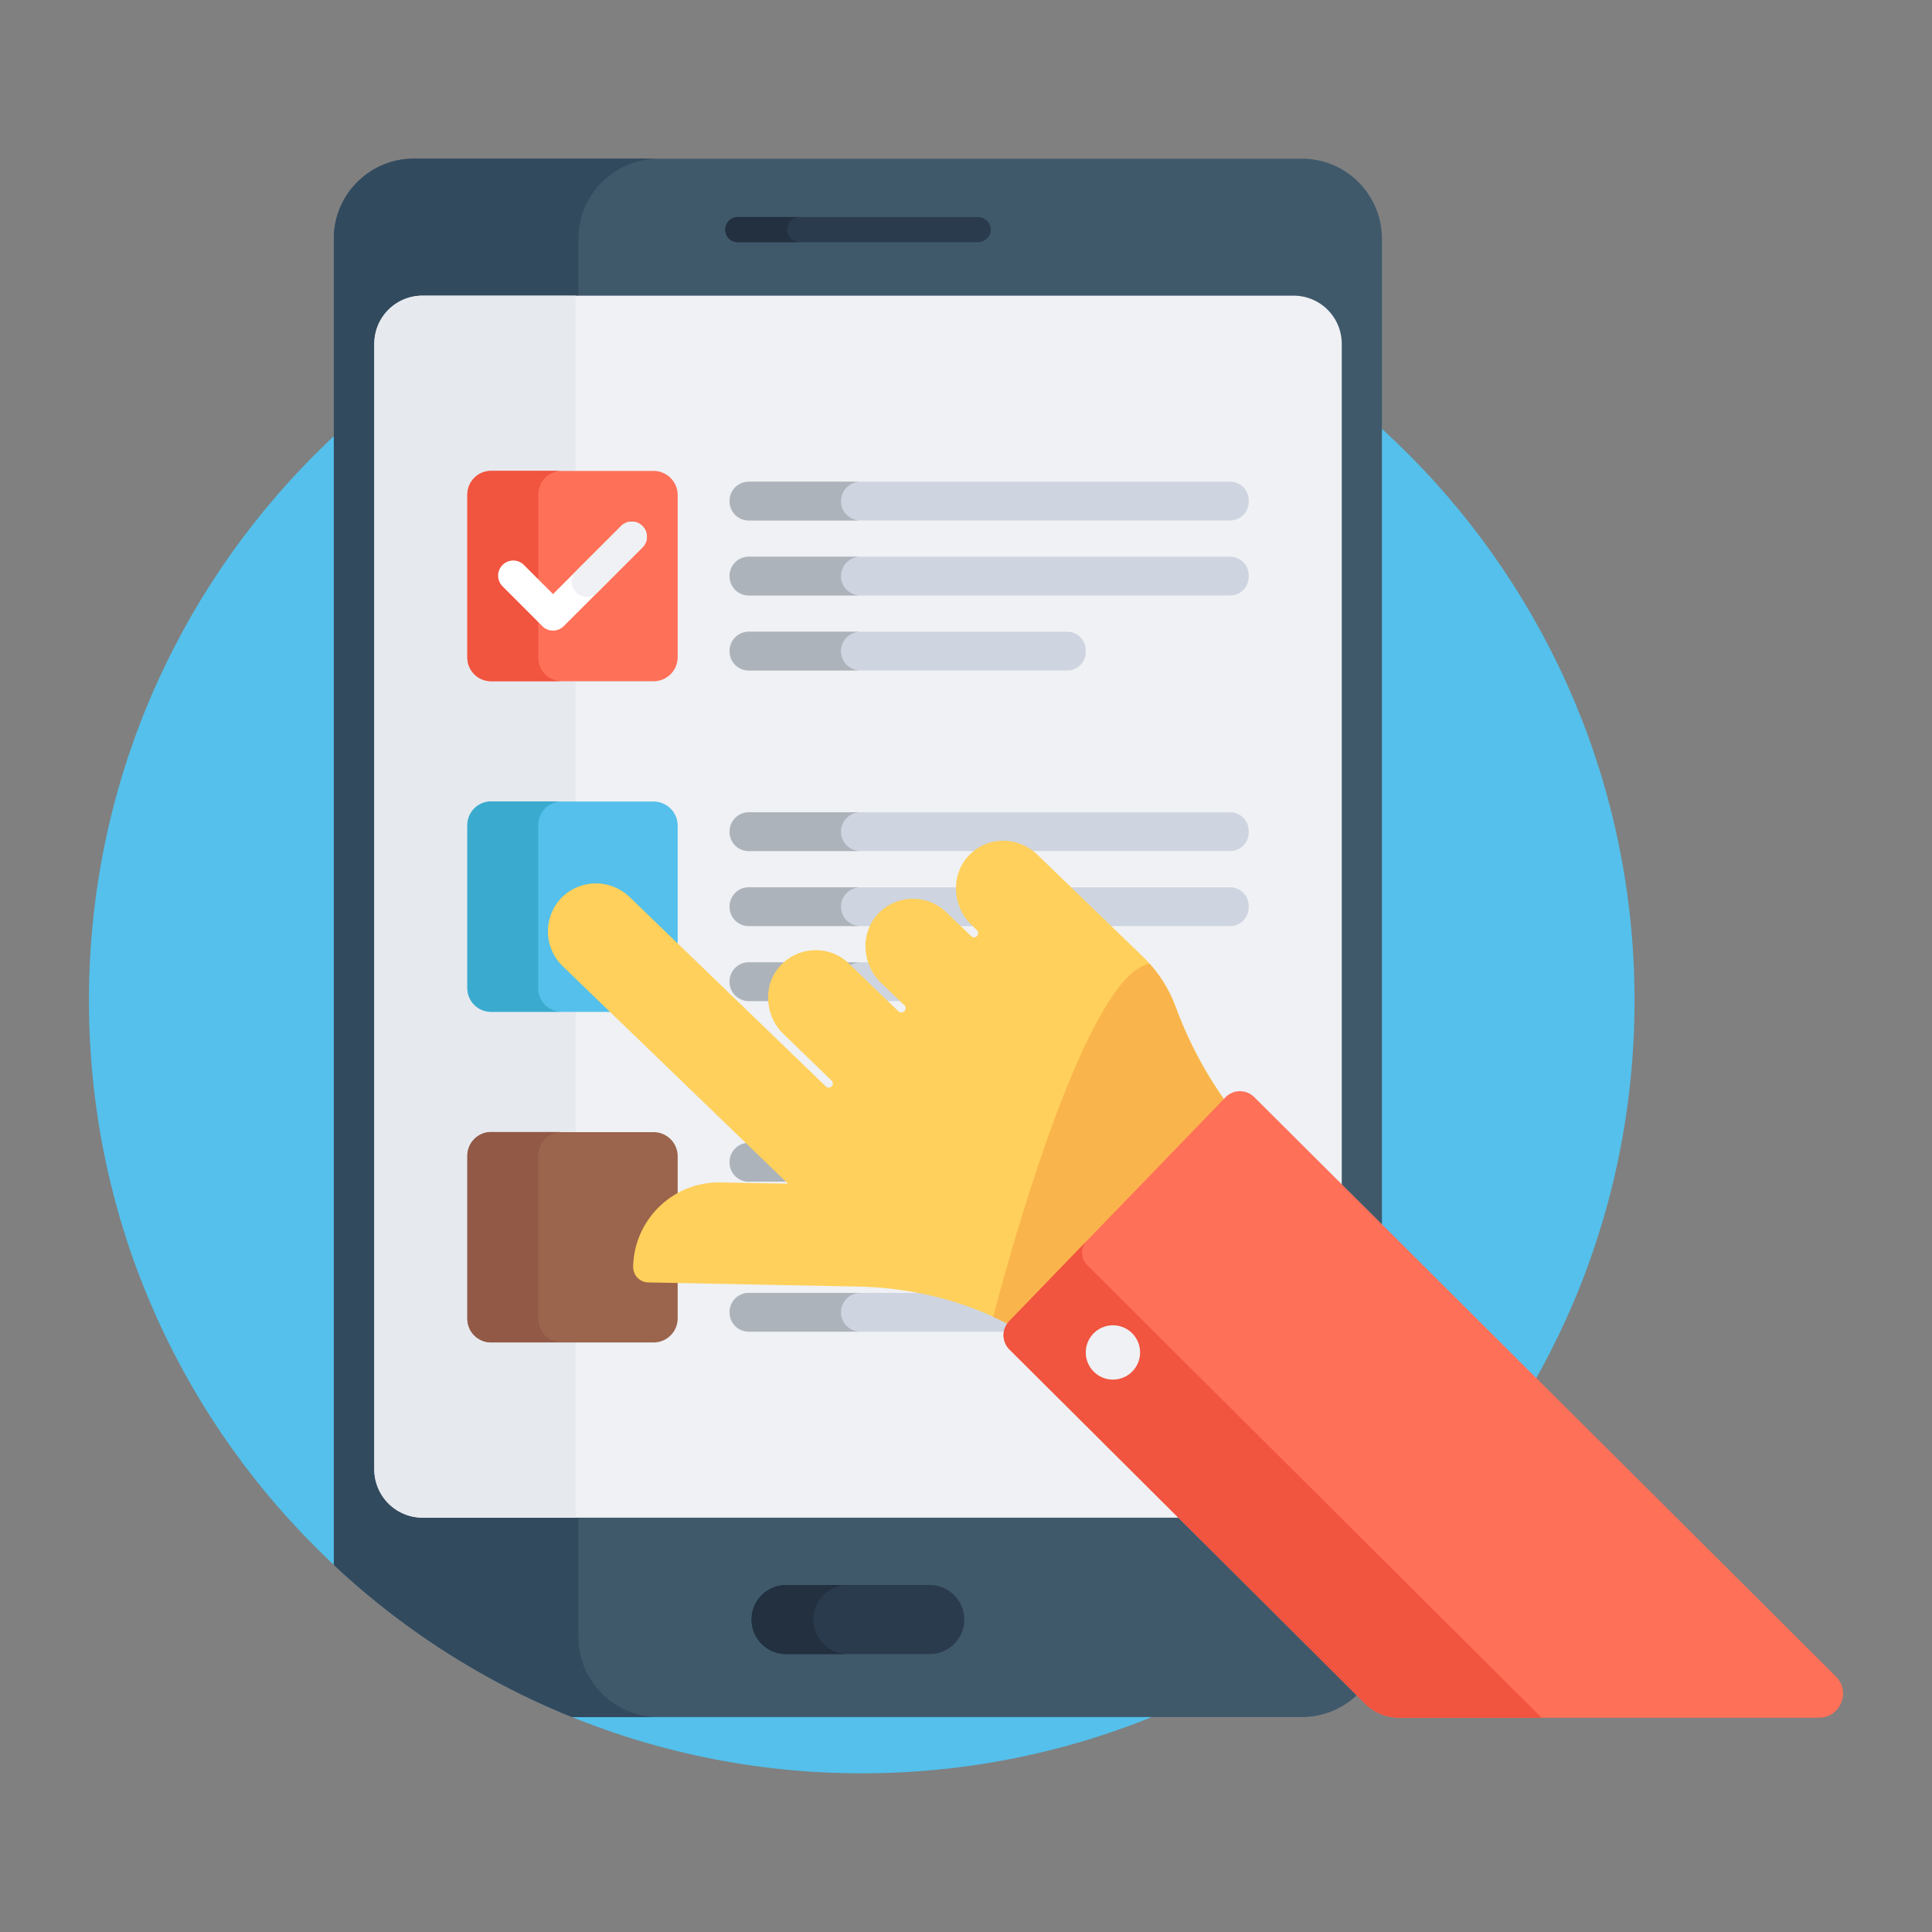 <svg xmlns="http://www.w3.org/2000/svg" viewBox="0 0 80 80" id="options"><rect x="0" y="0" width="80" height="80" fill="#808080" stroke="none"/><path fill="#54C0EB" d="M67.683 41.43c0 17.719-14.362 32-32 32-17.606 0-32-14.265-32-32 0-17.71 14.365-32 32-32 17.748 0 32 14.388 32 32z"></path><path fill="#3F596B" d="M57.223 9.89v57.89c0 1.84-1.49 3.32-3.32 3.32h-30.22a31.866 31.866 0 0 1-9.86-6.3V9.88c0-1.83 1.49-3.31 3.31-3.31h36.77c1.84 0 3.32 1.49 3.32 3.32z"></path><path fill="#324A5E" d="M27.283 71.1h-3.6a31.866 31.866 0 0 1-9.86-6.3V9.88c0-1.83 1.49-3.31 3.31-3.31h10.15c-1.84 0-3.33 1.48-3.33 3.31v57.9a3.32 3.32 0 0 0 3.33 3.32z"></path><path fill="#EFF1F4" d="M55.559 14.243v46.6a2 2 0 0 1-2 2h-36.06a2 2 0 0 1-2-2v-46.6c0-1.11.89-2 2-2h36.06c1.11 0 2 .89 2 2z"></path><path fill="#E6E9EE" d="M23.834 12.243H17.5c-1.11 0-2 .89-2 2v46.6a2 2 0 0 0 2 2h6.335v-50.6z"></path><path fill="#2B3B4E" d="M39.929 67.063c0 .79-.64 1.43-1.43 1.43h-5.95a1.43 1.43 0 1 1 0-2.86h5.95c.79 0 1.43.64 1.43 1.43z"></path><path fill="#22303F" d="M33.682 67.063c0-.79.64-1.43 1.43-1.43H32.55a1.43 1.43 0 1 0 0 2.86h2.563c-.79 0-1.43-.64-1.43-1.43z"></path><path fill="#2B3B4E" d="M41.029 9.508c0 .29-.24.52-.52.52h-9.96c-.29 0-.52-.23-.52-.52 0-.28.23-.52.52-.52h9.96c.28 0 .52.24.52.52z"></path><path fill="#22303F" d="M32.592 9.508c0-.28.23-.52.52-.52H30.55c-.29 0-.52.24-.52.52 0 .29.23.52.52.52h2.563c-.29 0-.52-.23-.52-.52z"></path><path fill="#FF7058" d="M27.061 28.21h-6.71a1 1 0 0 1-1-1V20.5a1 1 0 0 1 1-1h6.71a1 1 0 0 1 1 1v6.71a1 1 0 0 1-1 1z"></path><path fill="#F1543F" d="M23.263 28.206h-2.935a.972.972 0 0 1-.975-.975v-6.759c0-.536.438-.975.975-.975h2.935a.978.978 0 0 0-.975.975v6.758c0 .547.439.976.975.976z"></path><path fill="#CED5E0" d="M50.937 21.552H30.982a.77.77 0 0 1-.77-.77v-.065a.77.77 0 0 1 .77-.77h19.954a.77.77 0 0 1 .77.77v.066a.77.77 0 0 1-.77.769z"></path><path fill="#ACB3BA" d="M35.627 21.55h-4.612a.8.8 0 0 1-.803-.799c0-.444.36-.804.803-.804h4.612a.804.804 0 0 0-.804.804.8.8 0 0 0 .804.8z"></path><path fill="#CED5E0" d="M50.937 24.657H30.982a.77.77 0 0 1-.77-.769v-.065a.77.77 0 0 1 .77-.77h19.954a.77.77 0 0 1 .77.77v.065a.77.77 0 0 1-.77.77z"></path><path fill="#ACB3BA" d="M35.627 24.656h-4.612a.8.8 0 0 1-.803-.8c0-.443.36-.803.803-.803h4.612a.804.804 0 0 0-.804.804.8.8 0 0 0 .804.799z"></path><path fill="#CED5E0" d="M44.19 27.763H30.981a.77.77 0 0 1-.77-.77v-.065a.77.77 0 0 1 .77-.77h13.207a.77.77 0 0 1 .77.77v.066a.77.77 0 0 1-.77.77z"></path><path fill="#ACB3BA" d="M35.627 27.762h-4.612a.8.8 0 0 1-.803-.8c0-.443.36-.803.803-.803h4.612a.804.804 0 0 0-.804.804.8.8 0 0 0 .804.799z"></path><path fill="#54C0EB" d="M27.061 41.9h-6.71a1 1 0 0 1-1-1v-6.71a1 1 0 0 1 1-1h6.71a1 1 0 0 1 1 1v6.71a1 1 0 0 1-1 1z"></path><path fill="#3AABCE" d="M23.263 41.895h-2.935a.972.972 0 0 1-.975-.975v-6.758c0-.537.438-.976.975-.976h2.935a.978.978 0 0 0-.975.976v6.758c0 .546.439.975.975.975z"></path><path fill="#CED5E0" d="M50.937 35.241H30.982a.77.77 0 0 1-.77-.77v-.065a.77.77 0 0 1 .77-.77h19.954a.77.77 0 0 1 .77.77v.066a.77.77 0 0 1-.77.769z"></path><path fill="#ACB3BA" d="M35.627 35.24h-4.612a.8.8 0 0 1-.803-.8c0-.444.36-.804.803-.804h4.612a.804.804 0 0 0-.804.804.8.8 0 0 0 .804.8z"></path><path fill="#CED5E0" d="M50.937 38.347H30.982a.77.77 0 0 1-.77-.77v-.065a.77.77 0 0 1 .77-.77h19.954a.77.77 0 0 1 .77.77v.065a.77.77 0 0 1-.77.77z"></path><path fill="#ACB3BA" d="M35.627 38.345h-4.612a.8.8 0 0 1-.803-.799c0-.444.36-.804.803-.804h4.612a.804.804 0 0 0-.804.804.8.8 0 0 0 .804.799z"></path><path fill="#CED5E0" d="M44.19 41.452H30.981a.77.77 0 0 1-.77-.77v-.065a.77.77 0 0 1 .77-.769h13.207a.77.77 0 0 1 .77.77v.065a.77.77 0 0 1-.77.77z"></path><path fill="#ACB3BA" d="M35.627 41.45h-4.612a.8.8 0 0 1-.803-.798c0-.444.36-.804.803-.804h4.612a.804.804 0 0 0-.804.804.8.8 0 0 0 .804.799z"></path><path fill="#FFF" d="m22.458 25.928-1.649-1.65a.625.625 0 1 1 .885-.884L22.9 24.6l2.818-2.818a.625.625 0 1 1 .885.885l-3.261 3.261a.625.625 0 0 1-.885 0z"></path><path fill="#EFF1F4" d="M26.604 21.782a.625.625 0 0 0-.885 0l-1.876 1.876a.626.626 0 0 0 .885.885l1.876-1.876a.625.625 0 0 0 0-.885z"></path><path fill="#9B644C" d="M27.061 55.589h-6.71a1 1 0 0 1-1-1v-6.71a1 1 0 0 1 1-1h6.71a1 1 0 0 1 1 1v6.71a1 1 0 0 1-1 1z"></path><path fill="#915946" d="M23.263 55.584h-2.935a.972.972 0 0 1-.975-.975V47.85c0-.537.438-.976.975-.976h2.935a.978.978 0 0 0-.975.976v6.758c0 .546.439.975.975.975z"></path><path fill="#CED5E0" d="M50.937 48.93H30.982a.77.77 0 0 1-.77-.77v-.065a.77.77 0 0 1 .77-.77h19.954a.77.77 0 0 1 .77.77v.066a.77.77 0 0 1-.77.77z"></path><path fill="#ACB3BA" d="M35.627 48.928h-4.612a.8.8 0 0 1-.803-.799c0-.443.36-.804.803-.804h4.612a.804.804 0 0 0-.804.804.8.8 0 0 0 .804.8z"></path><path fill="#CED5E0" d="M50.937 52.036H30.982a.77.77 0 0 1-.77-.77v-.065a.77.77 0 0 1 .77-.77h19.954a.77.77 0 0 1 .77.77v.065a.77.77 0 0 1-.77.77z"></path><path fill="#ACB3BA" d="M35.627 52.034h-4.612a.8.8 0 0 1-.803-.799c0-.444.36-.804.803-.804h4.612a.804.804 0 0 0-.804.804.8.8 0 0 0 .804.8z"></path><path fill="#CED5E0" d="M44.19 55.142H30.981a.77.77 0 0 1-.77-.77v-.065a.77.77 0 0 1 .77-.77h13.207a.77.77 0 0 1 .77.77v.065a.77.77 0 0 1-.77.77z"></path><path fill="#ACB3BA" d="M35.627 55.14h-4.612a.8.8 0 0 1-.803-.8c0-.443.36-.803.803-.803h4.612a.804.804 0 0 0-.804.804.8.8 0 0 0 .804.799z"></path><path fill="#FFD05B" d="m52.335 47.514-8.44 8.733c-.012-.016-.032-.021-.044-.037-2.343-1.91-5.315-2.878-8.34-2.937l-8.653-.17a.641.641 0 0 1-.64-.66c.038-1.904 1.613-3.516 3.62-3.48l2.791.051L23.291 40a2.005 2.005 0 0 1-.048-2.818 2.008 2.008 0 0 1 2.817-.048l8.136 7.853c.07.07.18.066.24-.001a.166.166 0 0 0 0-.24l-1.996-1.932c-.8-.769-.86-2.101-.078-2.877.72-.745 1.996-.819 2.793-.034l2.05 1.977c.068.06.178.057.248-.012.06-.068.066-.18-.002-.241l-.971-.93c-.826-.8-.875-2.171-.028-2.95a1.988 1.988 0 0 1 2.73.025l1.03.991c.07.07.18.067.24-.001a.175.175 0 0 0-.002-.25l-.22-.216c-.823-.791-.88-2.152-.043-2.939.763-.738 1.974-.713 2.746.013l4.435 4.285a5.435 5.435 0 0 1 1.294 1.996l.016.034a16.552 16.552 0 0 0 3.657 5.829z"></path><path fill="#F9B54C" d="M43.851 56.21c.012.016.032.021.044.037l8.44-8.733a16.552 16.552 0 0 1-3.657-5.83l-.016-.033a5.434 5.434 0 0 0-1.058-1.739c-1.989.292-4.57 7.428-6.48 14.61l-.004.004c.973.444 1.893 1.001 2.731 1.684z"></path><path fill="#FF7058" d="M57.937 71.128h17.378c.892 0 1.337-1.079.706-1.708l-24.095-24a.835.835 0 0 0-1.185.021l-8.95 9.263a.837.837 0 0 0 .02 1.185l14.715 14.656a2 2 0 0 0 1.411.583z"></path><path fill="#F1543F" d="M57.937 71.128h5.899L45.022 52.391a.716.716 0 0 1-.015-1.015l-3.216 3.329a.837.837 0 0 0 .02 1.184l14.715 14.656a2 2 0 0 0 1.411.583z"></path><circle cx="46.084" cy="56.002" r="1.125" fill="#EFF1F4"></circle></svg>
